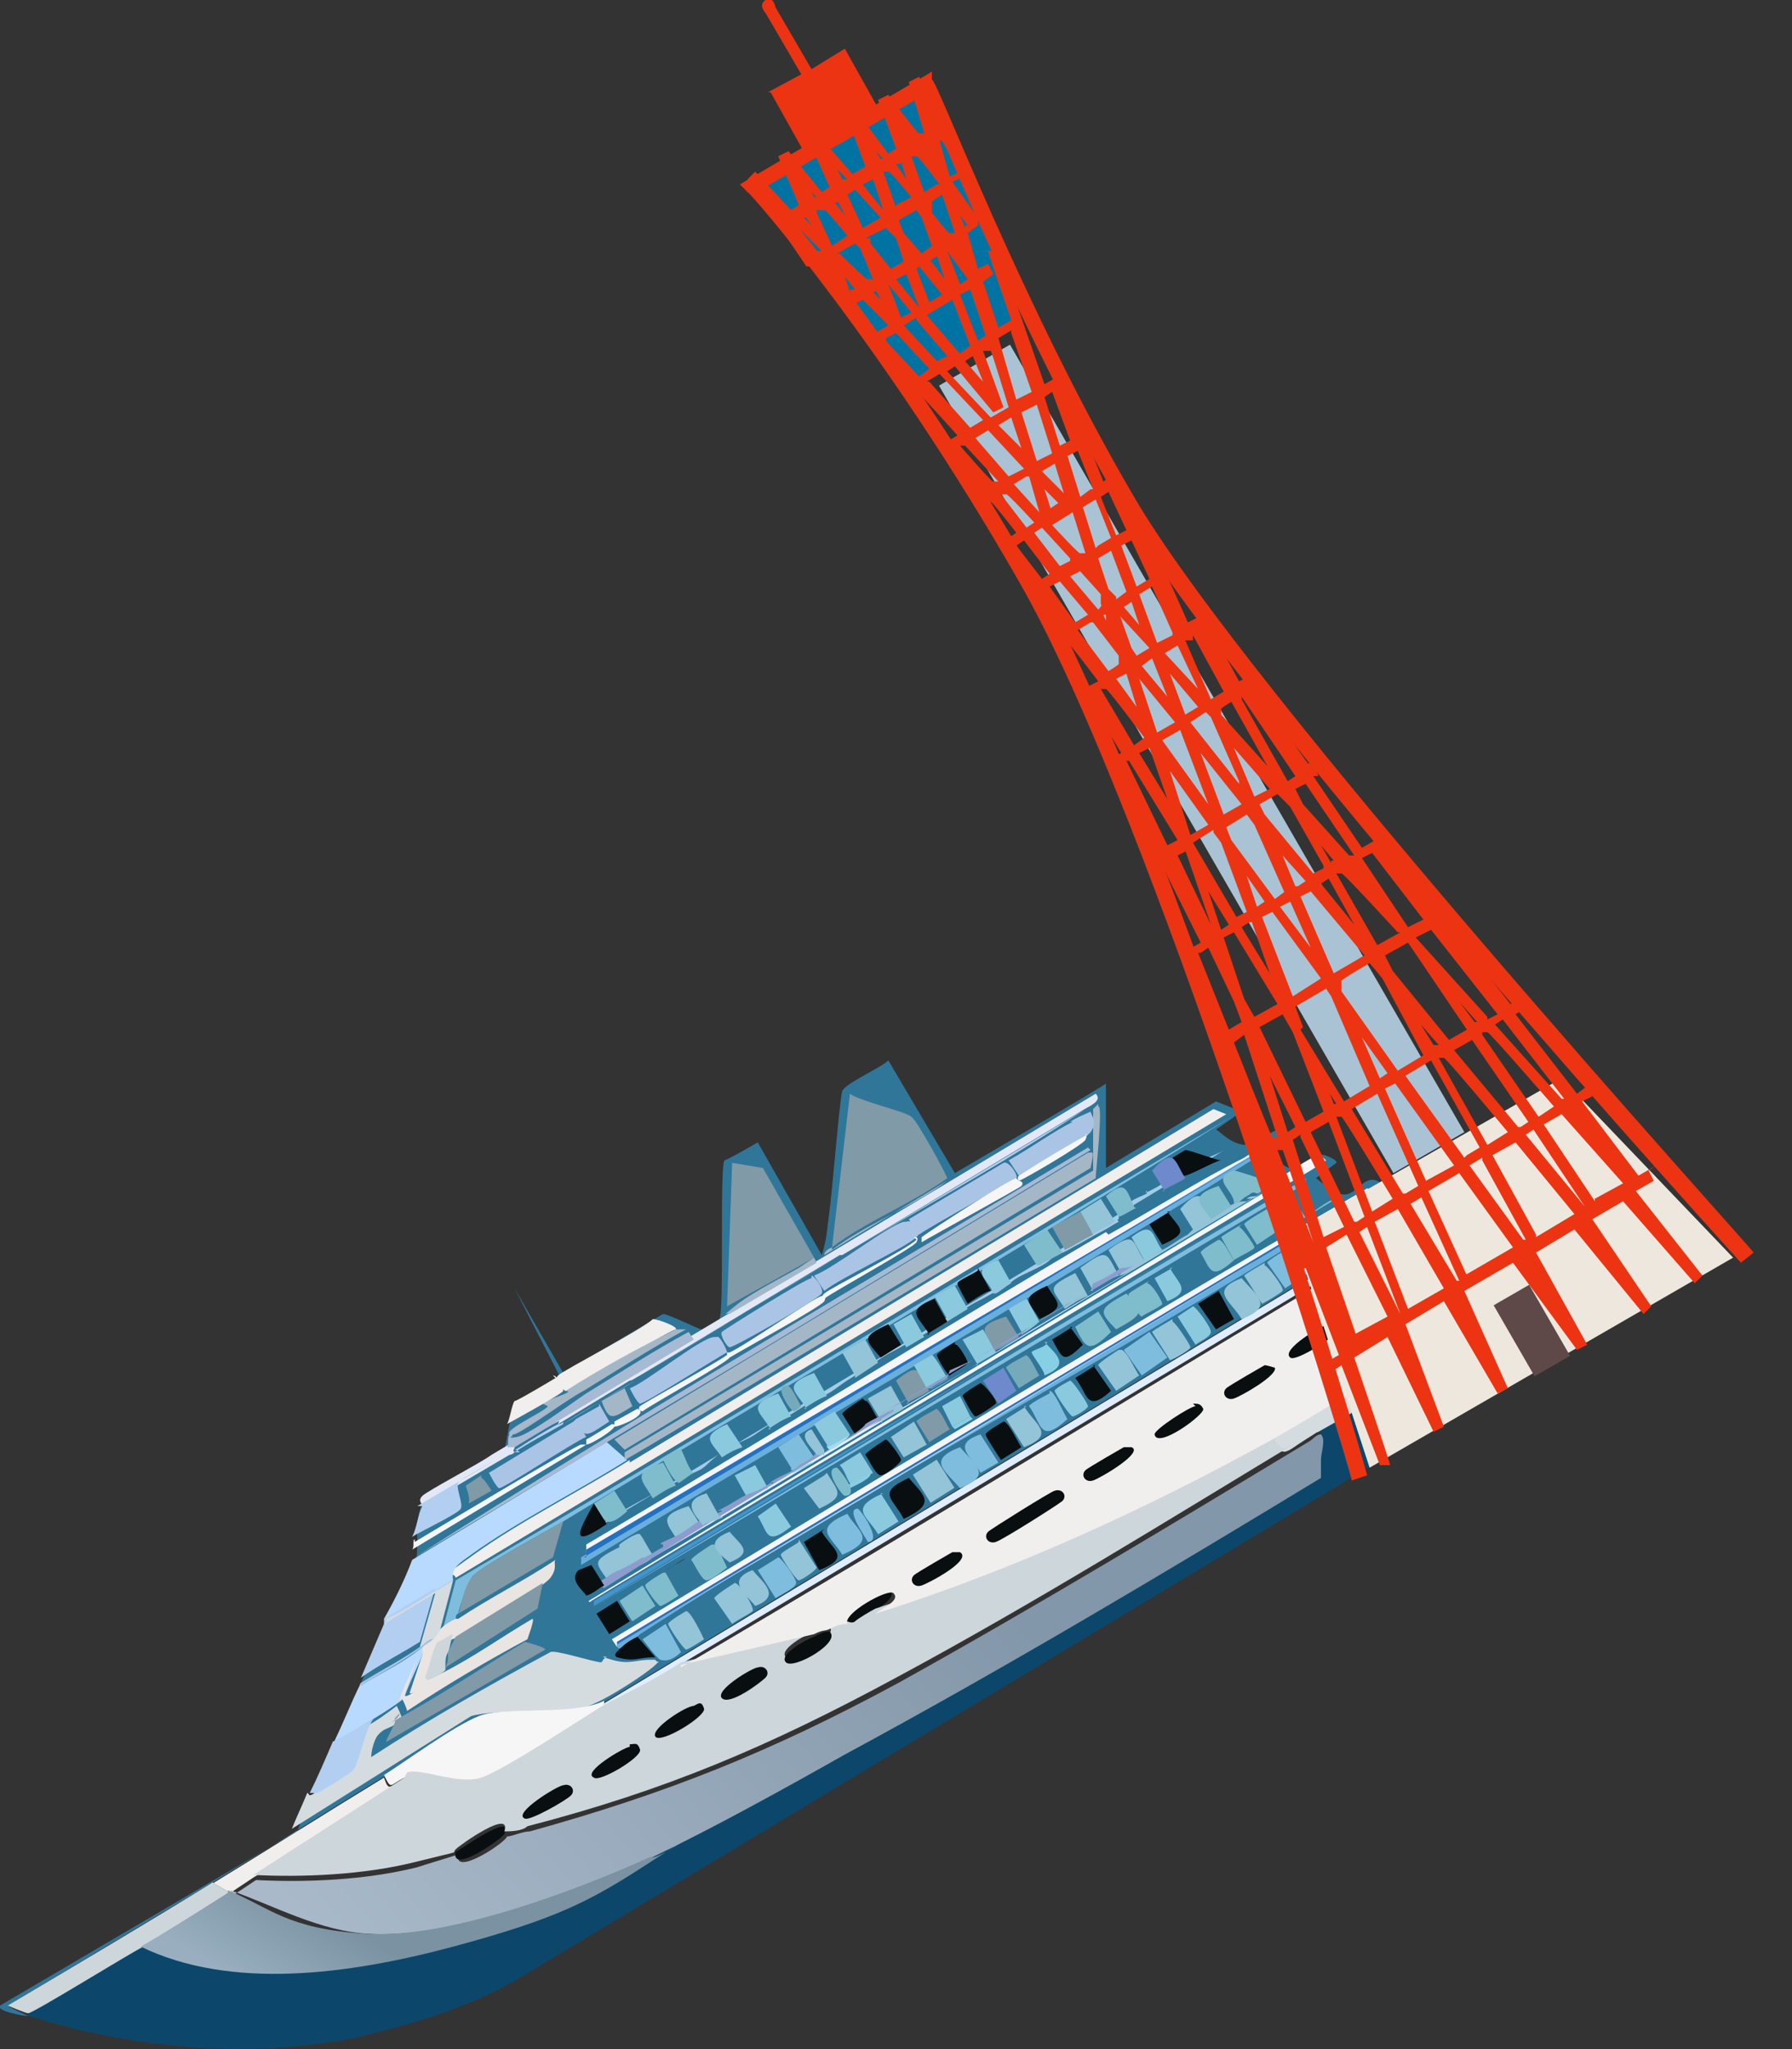 <?xml version="1.0" encoding="UTF-8"?>
<svg id="_レイヤー_1" data-name="レイヤー_1" xmlns="http://www.w3.org/2000/svg" xmlns:xlink="http://www.w3.org/1999/xlink" version="1.1" viewBox="0 0 70 80"><rect x="0" y="0" width="70" height="80" fill="#333333" stroke="none"/>
  <!-- Generator: Adobe Illustrator 29.4.0, SVG Export Plug-In . SVG Version: 2.1.0 Build 152)  -->
  <defs>
    <style>
      .st0 {
        fill: #307699;
      }

      .st1 {
        fill: #809aa8;
      }

      .st2 {
        fill: #7fbdde;
      }

      .st3 {
        fill: #f1eeee;
      }

      .st4 {
        fill: #8bcade;
      }

      .st5 {
        fill: #70b0e5;
      }

      .st6 {
        fill: #0073a3;
      }

      .st7 {
        fill: #f6f6f6;
      }

      .st8 {
        fill: #4294ce;
      }

      .st9 {
        fill: #a3cde6;
      }

      .st10 {
        fill: #0c476b;
      }

      .st11 {
        fill: #b2cff1;
      }

      .st12 {
        fill: #e9e5e2;
      }

      .st13 {
        fill: #e3e8f6;
      }

      .st14 {
        fill: #d4dce0;
      }

      .st15 {
        fill: #eee7dd;
      }

      .st16 {
        fill: #090e11;
      }

      .st17 {
        fill: #a9c3d4;
      }

      .st18 {
        fill: #93c4d7;
      }

      .st19 {
        fill: #aac4e5;
      }

      .st20 {
        fill: url(#_名称未設定グラデーション_151);
      }

      .st21 {
        fill: url(#_名称未設定グラデーション_150);
      }

      .st22 {
        fill: #7fbdcc;
      }

      .st23 {
        fill: #6e8acd;
      }

      .st24 {
        fill: #cdd6db;
      }

      .st25 {
        fill: #e0edff;
      }

      .st26 {
        fill: #a4b7c6;
      }

      .st27 {
        fill: #b8daff;
      }

      .st28 {
        fill: #a7bad3;
      }

      .st29 {
        fill: #2371c2;
      }

      .st30 {
        fill: #8c9dcd;
      }

      .st31 {
        fill: #a3dde8;
      }

      .st32 {
        fill: #5e4948;
      }

      .st33 {
        fill: #76aabb;
      }

      .st34 {
        fill: #6aafdc;
      }

      .st35 {
        fill: #87cfe4;
      }

      .st36 {
        fill: #ec3412;
      }
    </style>
    <linearGradient id="_名称未設定グラデーション_151" data-name="名称未設定グラデーション 151" x1="-442.6" y1="-12.8" x2="-401.6" y2="-5.5" gradientTransform="translate(-326.3 290.5) rotate(149) scale(1 -1)" gradientUnits="userSpaceOnUse">
      <stop offset=".3" stop-color="#8297a9"/>
      <stop offset="1" stop-color="#a9b9ca"/>
    </linearGradient>
    <linearGradient id="_名称未設定グラデーション_150" data-name="名称未設定グラデーション 150" x1="-402.8" y1="-8.5" x2="-399.2" y2="-6.6" gradientTransform="translate(-326.3 290.5) rotate(149) scale(1 -1)" gradientUnits="userSpaceOnUse">
      <stop offset="0" stop-color="#7a92a2"/>
      <stop offset="1" stop-color="#99afbf"/>
    </linearGradient>
  </defs>
  <g id="_生成オブジェクト" data-name="生成オブジェクト">
    <path class="st25" d="M23.6,66.4v.3c0,0,.1,0,.1,0,10.4-6.2,20.7-12.4,31-18.6,0,0-.2-.1-.2-.2l-30.9,18.6Z"/>
    <path class="st26" d="M56.8,46.8l-1.1.8c.3.5.4,3,.7,3.3s1.3,0,1.5,0l-1-4.1Z"/>
    <g>
      <path class="st0" d="M1.1,78.7h0c0,0-.7-.3-.8-.4,2.7-1.6,5.3-3.2,8-4.8,2.3-1.4,4.5-2.8,6.8-4.2.8-.5,3-2.1,3.7-2.3,1-.4,3.8,0,4.9-.6l30.9-18.6c-.4-.3-1-.5-1.5-.8l1-.7c-.7-.6-.9.1-1.4.3s-1.1-.5-1.3-.6l.8-.6c.1-.1-.6-.4-.6-.3-.2,0-.8.6-1,.6s-.9-.5-1.1-.6l1-.7c-.6-.8-1.2.3-1.8.3s-1-.5-1.2-.6l1-.7-1-.4-4.3,2.6v-3.3c.1,0-5.9,3.5-5.9,3.5l-2.6-4.4c-.3.3-1.7.9-1.8,1.2s-.4,4-.5,4.7-.1,1.1-.3,1.7l-2.5-4.4c0,0-1.2.7-1.3.7-.2.3,0,5.9-.2,6.2s-.7.4-.7.4c-.1,0-1.3-.6-1.5-.6l-3.9,2.3-1.9-3.3,1.8,3.5c-.2.2-1.4.7-1.7,1s-.4,1.6-.5,1.8c-.5.5-2.3,1.2-2.9,1.7s-.5,1.6-.5,1.8c0,.3,0,.8-.1,1.1-.2.6-.8,1.5-1.1,2.2l-3.5,8.1L0,78.3c-.2.2.9.4,1,.4Z"/>
      <g>
        <path class="st14" d="M14.5,67.1c-.3.3-.6,1.8-.8,2s-1.1.7-1.4.9-.2,0-.3,0c-.2.5-.4.9-.6,1.4l7-4.4c1-.3,3.8-.1,4.6-.4s2.3-1.3,2.6-1.6.1,0,0-.2c0,0,0,0,0,0,0,0-.2,0-.2,0-.6,0-.8.2-1.5,0s-.1-.1-.2-.1c-.1,0-.2.2-.2.2-.3,0-1.8-.5-2-.4-2.4,1.3-4.7,2.6-7,4.1,0-.2.1-.7.3-.9s.3-.2.5-.3.3-.2.3-.3,0,0,.1,0c0-.1-.2-.5-.2-.5-.4.3-.8.6-1.2.8Z"/>
        <path class="st3" d="M24.6,57c-1.9,1.2-4.3,2.4-6.1,3.7s-.8.5-.7.9c10-6,20.1-12.1,30.1-18.1l-.5-.2c-7.6,4.6-15.2,9.2-22.8,13.8Z"/>
        <path class="st26" d="M42.5,45l-18.5,11.2.4.4,18.2-11c0-.1.2-.7,0-.6Z"/>
        <path class="st27" d="M15.1,63.2c.9-.4,1.7-1,2.6-1.5s0,0,0,0h0c-.1-.5.3-.7.7-1,1.8-1.3,4.2-2.5,6.1-3.7l-.8-.7-7.6,4.6c-.3.8-.7,1.6-1.1,2.3Z"/>
        <path class="st7" d="M24.1,64.2l29.5-17.7s0,0,0,0c0,0-.1-.1-.2-.1-9.9,5.7-19.7,11.7-29.5,17.6l.2.3Z"/>
        <path class="st7" d="M43.2,48.1c-6.8,4-13.5,8.2-20.3,12.2,0,0,0,.2,0,.3l27.1-16s0,0,0,0c-.1-.3-1.1.4-1.4.6-1.8.9-3.5,2-5.3,3Z"/>
        <path class="st7" d="M49.8,46.3c-8.9,5.4-17.9,10.8-26.8,16.2,0,0,0,0,0,0,0,.1.1,0,.1,0,8.8-5.3,17.6-10.5,26.4-15.8.8-.5,1.6-.9,2.3-1.4,0,0-.2-.2-.3-.2-.2,0-1.5.9-1.7,1Z"/>
        <path class="st26" d="M42.9,43.1c0,0-.2.2-.2.2v2.4c0,0-18.3,11-18.3,11v.3c.1,0,18.4-11,18.4-11,0-.2.3-2.9.1-2.8Z"/>
        <path class="st34" d="M49.9,44.5l-27.2,16.3c0,.1,0,.2,0,.3,9.1-5.5,18.3-10.8,27.3-16.5v-.2c0,0,0,0,0,0Z"/>
        <path class="st13" d="M16.5,58.8l3.4-2c0,0,.1,0,.2-.1-.1-.1,0-.1,0-.2.4-.3,1.1-.7,1.5-.9s.2-.1.2,0c0,0,0,0,0,0l2.8-1.7c.1,0,.2-.1.4-.2l7.8-4.7s0,0,.1,0l9.3-5.6c.3-.2.9-.4.6-.7-7.8,4.7-15.7,9.4-23.6,14.1-.4.3-2.5,1.4-2.7,1.6s0,.3,0,.4Z"/>
        <path class="st2" d="M49.5,46.9c-8.8,5.2-17.6,10.6-26.4,15.9l27.9-16.6c0,0,0-.2,0-.2s-1.3.8-1.5.9Z"/>
        <path class="st2" d="M17.2,63.6c.2-.1.4-.2.6-.4,0,0,0-.2.1-.2,0-.2.5-1.5.6-1.5.4-.4,2.8-1.7,3.5-2.1,8.7-5.3,17.5-10.4,26.1-15.8h0c-10.1,6-20.1,12.1-30.3,18.1s0,0,0,0l-.5,1.9Z"/>
        <path class="st34" d="M48.9,49.3c-7.9,4.8-15.8,9.6-23.8,14.3l-1,.6c0,.2.1.2.3,0,.2-.1.4-.2.6-.4,9-5.8,18.7-10.9,27.7-16.6,0,0,.3,0,.2-.2,0,0-.4.1-.4.1-1.2.7-2.3,1.4-3.5,2.1Z"/>
        <path class="st1" d="M17.9,63l3.7-2.2.4-1.4c-.7.4-3.1,1.7-3.5,2.1s-.5,1.3-.6,1.5Z"/>
        <path class="st27" d="M13,68c.5-.2,1.1-.6,1.6-.9s.8-.5,1.2-.8c0-.2.6-1.4.7-1.7s0-.2,0-.3c-.7.6-1.6,1-2.4,1.5,0,0,0-.1,0-.1,0,0,0-.1,0,0-.4.8-.7,1.6-1.1,2.4Z"/>
        <path class="st12" d="M17.8,63.2c-.2.1-.4.2-.6.4s-.2.3-.3.4-.3.2-.4.3c0,0,0,.2,0,.3l-.5,1.5c.1.1.7-.4.8-.5,0-.2.4-1.3.5-1.4s.4-.2.6-.3c.7-.4,3.3-1.9,3.6-2.3s.1-.6.2-.7c-1.2.8-2.6,1.5-3.8,2.3Z"/>
        <path class="st1" d="M15.4,67.1c.2,0-.4.9-.3.9l6.2-3.6h0c0-.1-.8-.3-.8-.3-1.5.9-3,1.9-4.6,2.8s-.2.2-.3,0c0,0-.2.2-.3.3Z"/>
        <path class="st11" d="M15,63.4c-.3.7-.6,1.4-.9,2.1,0,0,0,0,0,0,.7-.5,1.5-.9,2.3-1.4l.6-2.1-2,1.2Z"/>
        <path class="st3" d="M25.5,51.5c-.4.4-3.5,2-3.7,2.2s.2.6.3.6c.2.1,3.7-2.2,4.3-2.4.1-.1-.7-.4-.9-.4Z"/>
        <path class="st19" d="M39.2,45.4l-3.7,2.2.4.6c.4-.3,3.7-2.1,3.8-2.2s-.3-.7-.5-.6Z"/>
        <path class="st19" d="M31.7,49.9c-.2,0-3.4,2-3.5,2.1s.2.6.3.6c.2,0,3.5-1.9,3.6-2.1s-.3-.7-.4-.7Z"/>
        <path class="st19" d="M35.3,47.7c-.7.2-2.7,1.8-3.5,2.1l.4.6c.6-.5,3.2-1.7,3.6-2.1s-.2-.7-.4-.6Z"/>
        <path class="st1" d="M17.5,64.6c0,.2,0,.3-.1.5l3.6-2.3.2-1-3.4,2.1-.3.6Z"/>
        <path class="st12" d="M15.7,66.3s.2.4.2.5c1.5-1,3.2-2,4.7-2.8,0,0,.3-.8.2-.8-1.2.7-2.3,1.5-3.5,2.1s-.5.2-.7.4-.7.6-.8.5l.5-1.5c-.1.3-.7,1.5-.7,1.7Z"/>
        <path class="st19" d="M22.4,55.5l-3.3,2c0,0,.3.6.4.6.2,0,2.9-1.8,3.4-2l-.4-.7Z"/>
        <path class="st19" d="M27.9,52.2c-.5,0-2.7,1.8-3.3,2,0,0,.3.6.4.6.2,0,3-1.8,3.4-2,0-.1-.3-.7-.4-.6Z"/>
        <path class="st28" d="M42.5,44.8c-8.8,5.3-17.7,10.5-26.3,16l13.2-7.9,13.2-8Z"/>
        <path class="st8" d="M23.2,62.6s0,0,0,.1c8.8-5.3,17.5-10.7,26.4-15.9h0c-8.8,5.2-17.6,10.5-26.4,15.7Z"/>
        <path class="st25" d="M44.2,49.6c-2,1.2-4.1,2.4-6.1,3.7s0,0,0,0c-1.2.7-2.4,1.4-3.6,2.1s0,0-.1,0c-3.8,2.3-7.5,4.5-11.3,6.8h0c9-5.2,17.9-10.7,26.8-16-1.9,1.1-3.7,2.2-5.6,3.3Z"/>
        <path class="st19" d="M41.9,43.8c-.8.4-1.6,1-2.5,1.5l.4.6c.5-.4,2.5-1.3,2.8-1.7s0-.7,0-.8c-.2.1-.5.2-.8.4Z"/>
        <path class="st29" d="M22.8,60.8l27.2-16.3-27.1,16c0,.1,0,.2,0,.3Z"/>
        <path class="st9" d="M43.7,47.5s0,0,0,.1,0,0,0,0c-.1,0,0,.1,0,.1-.2.1-.5.3-.7.4s0,0,0,0c-.4.2-.7.4-1.1.6s0,0,0,0c-.3.2-.7.3-.9.5s-.7.4-1.1.6-.4.3-.6.4c-.4.2-.7.4-1.1.6s-.5.3-.8.5,0,0,0,0c-.3.2-.5.3-.8.5s0,0,0,0c-.2.1-.5.3-.7.4-.4.2-.7.4-1.1.6s-.6.4-.9.6-.7.4-1.1.7-.6.4-.9.5-.3.2-.5.3c-.3.2-.6.4-.9.5s-.7.4-1,.6-.6.3-.8.4-.7.4-1,.7-.4.3-.6.4,0,0-.1,0c-.3.2-.6.4-.9.5-.7.4-2.1,1.1-2.7,1.6s0,.1,0,0c6.8-4.1,13.5-8.1,20.3-12.2s2.8-1.7,4.1-2.5c-.3.2-.7.3-1,.5s-.6.3-.9.5-.6.4-1,.6,0,0-.1,0,0,0,0,.1c-.2.1-.5.2-.6.3Z"/>
        <path class="st11" d="M13,68c-.3.7-.6,1.4-.9,2,0,0,.2,0,.3,0,.2-.1,1.2-.7,1.4-.9.2-.2.5-1.7.8-2-.5.3-1,.6-1.6.9Z"/>
        <path class="st26" d="M21.4,54.9c-.1.2-1.7.9-1.5,1.1.1,0,.2,0,.2,0,.5-.2,2.1-1.4,2.7-1.7s0,0,0,0c1.3-.8,2.7-1.7,4-2.4h-.4c-1.4.7-2.9,1.5-4.3,2.4,0,0,.2,0,0,.1s-.6.2-.9.4Z"/>
        <path class="st11" d="M16.5,58.8c-.2.4-.2.8-.4,1.2h0c.3-.2,1.8-.9,1.9-1.1s-.2-.8-.1-1,1.5-.9,1.8-1.1l-3.4,2Z"/>
        <path class="st7" d="M16.2,60.1c-.1,0,0,.3-.1.4h0s6.8-4.1,6.8-4.1h-.2c0-.1-6.5,3.8-6.5,3.8Z"/>
        <path class="st29" d="M24.1,64.2c0,0,0,0,0,0l1-.6,23.8-14.3c1.2-.7,2.3-1.4,3.5-2.1.3-.2,1-.5,1.2-.8l-29.5,17.7Z"/>
        <path class="st3" d="M21.7,53.8c0,0-1.5.9-1.6.9-.1.1-.2.8-.3.9,0,0,2.2-1.2,2.2-1.3s-.2-.6-.4-.6Z"/>
        <polygon class="st2" points="44.9 52 43.9 52.7 44.6 53.7 45.6 53 44.9 52"/>
        <path class="st1" d="M52,47.7c-.9.3,0,.9.2,1.3l2-1.2c-.2-.1-.5.2-.6.3s-1.4-.4-1.5-.4Z"/>
        <path class="st2" d="M50.4,48.7c0,0-.9.5-.9.6l.7,1,.9-.6c-.1-.1-.5-1-.7-1Z"/>
        <path class="st11" d="M33.1,48.9c3-1.8,6.3-3.6,9.3-5.6l-9.3,5.6Z"/>
        <rect class="st18" x="35.9" y="57.2" width="1.1" height="1.3" transform="translate(-25.2 28.3) rotate(-32.2)"/>
        <path class="st18" d="M43.7,52.7c0,0-.8.5-.8.6l.7,1,.9-.6c-.1-.1-.5-1-.7-1Z"/>
        <path class="st18" d="M28.7,61.8c0,0-.8.5-.8.6l.7,1c.1-.1.7-.4.8-.5s-.5-1.1-.7-1.1Z"/>
        <path class="st18" d="M42.6,50.4c.3-.2.8-.5,1.1-.6-.5-.9-.4-1.1-1.5-.3l.5.9Z"/>
        <path class="st28" d="M26.9,52c-1.3.7-2.7,1.6-4,2.4s0,0,0,0c-.6.4-2.2,1.6-2.7,1.7s-.1-.1-.2,0c-.1-.2,1.4-.9,1.5-1.1-.3.2-1.5.8-1.6,1s0,.4-.1.5h.3s7-4.2,7-4.2h0Z"/>
        <path class="st16" d="M35.5,57.7c-1.3.6-.6.8-.2,1.6,1.3-.6.8-.9.2-1.6Z"/>
        <path class="st14" d="M15,63.4l2-1.2-.6,2.1c.1,0,.3-.3.5-.3.1,0,.3-.4.3-.4l.5-1.9c-.9.5-1.7,1.1-2.6,1.5,0,0,0,.2,0,.2Z"/>
        <path class="st4" d="M34.5,58.3c-1.4.6-.6.9-.2,1.6l.8-.5-.7-1.1Z"/>
        <path class="st2" d="M33.1,59.1c-1.4.6-.6.9-.2,1.6,1.4-.6.6-.9.2-1.6Z"/>
        <path class="st2" d="M30.4,60.8s-.8.5-.8.5l.7,1.1c.1-.1.8-.4.8-.6s-.6-1-.7-1Z"/>
        <path class="st2" d="M41,54.4c0,0-.8.4-.8.5.5.7.4,1.5,1.5.5-.1-.1-.5-1.1-.7-1.1Z"/>
        <path class="st2" d="M37.5,56.5c-1.3.5-.6.9,0,1.6,1.3-.5.6-.9,0-1.6Z"/>
        <path class="st18" d="M51.4,48.1c0,0-.7.4-.8.5,0,0,.5,1.1.7,1.1.1-.1.8-.4.8-.5s-.6-1-.7-1Z"/>
        <path class="st1" d="M41.6,48.8c.4-.2.7-.4,1.1-.6l-.5-.9-1.1.6.5.9Z"/>
        <path class="st22" d="M44,50.5c-1.1.6-1.1.7-.4,1.4,1.1-.6,1.1-.7.4-1.4Z"/>
        <path class="st18" d="M43.7,49.8s.2,0,.5-.2c.9-.5,1.8-1.1,2.7-1.6,0-.1-.3,0-.5.2-.4.2-.6.4-1,.6s-.5.3-.7.4,0,.1,0,0c-.5-.7-.3-1.2-1.4-.4l.5.9Z"/>
        <path class="st18" d="M45.8,51.5c0,0-.7.4-.8.5l.7,1.1c.1,0,.8-.4.8-.5s-.6-1-.7-1Z"/>
        <path class="st18" d="M49.4,49.3c0,0-.7.4-.8.5l.7,1.1c.2-.1.7-.4.8-.5s-.6-1-.7-1Z"/>
        <path class="st18" d="M48.5,49.9c-1.3.5-.4.9,0,1.6,1.3-.5.6-.9,0-1.6Z"/>
        <path class="st11" d="M25.2,53.6c2.6-1.6,5.2-3.1,7.8-4.7l-7.8,4.7Z"/>
        <path class="st18" d="M34.4,55.5c.3-.2.6-.3.9-.5s0,0,0,0l-.5-.9-.9.5.6,1Z"/>
        <path class="st16" d="M42.8,53.3l-.8.5c.5.6.4,1.4,1.4.5l-.7-1Z"/>
        <path class="st18" d="M41.6,51.1s0,0,0,0c.3-.2.6-.4.9-.5s0,0,0,0l-.5-.9c-1.2.6-.9.6-.4,1.4Z"/>
        <path class="st18" d="M23.8,61.8c.2-.1.6-.3.9-.5s0,0,0,0l-.5-.9c-1.2.6-.9.6-.4,1.4Z"/>
        <path class="st18" d="M26.5,60.2c.3-.2.7-.5.9-.6l-.5-.8c-1.3.4-.8.7-.4,1.4Z"/>
        <path class="st18" d="M40.1,54.9l-.8.5.7,1.1c1.3-.5.4-.9,0-1.6Z"/>
        <path class="st18" d="M31.2,60.2c-.1.1-.7.4-.7.5s.6,1,.7,1,.7-.4.7-.5l-.7-1.1Z"/>
        <path class="st18" d="M46.4,48.2c.1,0,.4-.3.5-.2.6-.4,1.2-.7,1.8-1.1h0c-.2,0-.3,0-.5.1s0,0,0,0c-.3.1-.6.4-.8.5s0,.1,0,0c-.4-.6-.4-1.3-1.3-.3l.5.8Z"/>
        <path class="st22" d="M48.2,47c.2,0,.3-.2.5-.3s.2-.2.4-.1c.1,0,.3-.2.4-.3v-.2s-1.2-.4-1.3-.4c-.9.3-.1.7,0,1.2Z"/>
        <path class="st16" d="M32.2,59.7l-.8.5.6,1.1c1.3-.5.5-.8.1-1.5Z"/>
        <path class="st18" d="M26.8,62.9c0,0-.7.4-.7.5s.6,1,.7,1,.7-.4.7-.4c0,0-.5-1.1-.7-1.1Z"/>
        <path class="st22" d="M49.5,47.2c0,0-.9.5-.9.6l.5.8.9-.6c-.1-.1-.4-.8-.6-.8Z"/>
        <path class="st18" d="M33.4,53.8c.3-.2.6-.4.9-.6l-.5-.9-.9.5.5.9Z"/>
        <path class="st2" d="M25.8,64.8s0,0,0,0c.3.1.6-.1.8-.3l-.6-1.1-.9.6c0,0,.6.8.7.8Z"/>
        <polygon class="st16" points="47.6 50.4 46.8 50.9 47.5 51.9 48.2 51.5 47.6 50.4"/>
        <path class="st22" d="M25.5,58.5c.3-.2.6-.4.9-.5l-.5-.9c-1.3.4-.8.7-.4,1.4Z"/>
        <path class="st16" d="M39.2,55.5c0,0-.7.4-.7.5s.6,1,.6,1l.8-.5c-.1-.1-.5-1-.7-1Z"/>
        <path class="st22" d="M40.6,49.4c.3-.2.6-.3.9-.5l-.6-.9-.9.6.5.8Z"/>
        <polygon class="st18" points="35.7 55.5 34.8 56.1 35.3 56.9 36.2 56.4 35.7 55.5"/>
        <polygon class="st22" points="25.1 61.9 24.2 62.5 24.7 63.3 25.6 62.7 25.1 61.9"/>
        <path class="st22" d="M42.9,51.2l-.9.6c.4.8.5,1.1,1.4.2l-.5-.8Z"/>
        <path class="st22" d="M50.2,46.8c0,0-.5.3-.5.3,0,0,.4.8.5.9l2-1.2c-.3,0-1.1.7-1.2.7s-.4-.8-.8-.7Z"/>
        <path class="st4" d="M30,55.8c.3-.2.6-.4.9-.5l-.5-.9c-1.3.5-.7.7-.3,1.4Z"/>
        <path class="st4" d="M31.4,55c.3-.2.6-.4.9-.5l-.5-.9c-1.3.5-.7.7-.3,1.4Z"/>
        <path class="st22" d="M27.8,60.3c0,0-.8.5-.8.6.1.1.4.8.6.8s.8-.5.8-.5c0,0-.4-.9-.5-.9Z"/>
        <path class="st16" d="M34.6,56.2c0,0-.8.5-.8.6.1.1.4.8.6.8s.8-.5.8-.6-.5-.8-.6-.8Z"/>
        <path class="st1" d="M38.9,52.7l.9-.5-.5-.8c-1.3.4-.8.6-.4,1.4Z"/>
        <path class="st30" d="M22.9,60.2h0c6.8-4,13.5-8.1,20.3-12.1h0c-6.8,4-13.5,8.1-20.3,12.1Z"/>
        <path class="st4" d="M29.2,58.5c.3-.1.5-.3.8-.4s0,0,0,0l-.5-.9-.8.4.5.9Z"/>
        <path class="st16" d="M33.7,54.6c0,0-.8.5-.8.6l.5.8.9-.6c-.1-.1-.4-.8-.5-.7Z"/>
        <path class="st2" d="M30.9,57.4c.3,0,.6-.3.9-.5l-.6-.9-.8.5.5.8Z"/>
        <path class="st4" d="M32.3,56.5c.3,0,.6-.3.9-.5l-.6-.9-.8.5.5.8Z"/>
        <path class="st1" d="M36.6,55c0,0-.8.4-.8.5l.5.8.8-.5c-.1-.1-.4-.9-.6-.8Z"/>
        <path class="st1" d="M35.4,54.8c.3-.2.6-.3.9-.5-.5-.7-.3-1.2-1.3-.4l.5.9Z"/>
        <path class="st33" d="M40.1,52.9c0,0-.8.4-.8.5l.5.8.8-.5c-.1-.1-.4-.9-.6-.8Z"/>
        <path class="st2" d="M38.3,56c-1.2.4-.3.9,0,1.5l.7-.4-.7-1.1Z"/>
        <path class="st18" d="M32.2,57.6l-.8.5.6.8c1.1-.5.7-.7.3-1.4Z"/>
        <path class="st4" d="M46.6,51c0,0-.6.4-.6.4l.7,1.1c.1-.1.6-.3.6-.5s-.6-1-.7-1Z"/>
        <path class="st4" d="M41.8,53.9c0,0-.6.3-.6.4s.6,1,.7,1,.6-.3.6-.4-.6-1-.7-1Z"/>
        <path class="st18" d="M29.4,61.3c-1.1.4-.2,1,.1,1.4,1.1-.4.2-1-.1-1.4Z"/>
        <path class="st4" d="M38.1,53.3c.3-.2.5-.3.8-.5s0,0,0,0l-.5-.9-.8.4.6,1Z"/>
        <path class="st22" d="M44.9,50s-.7.4-.8.5.4.9.5.9c.1-.1.8-.4.8-.5s-.4-.8-.6-.8Z"/>
        <path class="st18" d="M24.8,61.2c.2-.1.5-.2.7-.4s0,0,0-.1c-.1-.1-.4-.7-.5-.8s-.7.3-.8.4c-.1.1.4.8.5,1Z"/>
        <path class="st30" d="M32.2,56.7s0,0,0,0c-.2.2-.3,0-.3,0,0,0,0,0,0,0h0c-.2.3-.6.4-.8.6s-.6.3-.9.5,0,0,0,.1,0,0-.1,0,0,0,0,0c-.3.2-.5.3-.8.4s-.7.4-1.1.6,0,0,0,.1c-.2.1-.5.2-.6.2s0,0,0,0c-.2.1-.6.4-.9.6s-.6.3-.8.4,0,.1,0,.1,0,0,0,0c0,0,0,0,0,.1-.2.1-.5.3-.7.4s0,0-.1,0,0,0,0,0c-.3.2-.7.4-.9.5s0,0,0,0c-.3.1-.5.3-.7.4,0,0,0,.3.1.3,0,0,0,0,0,0h0c3.8-2.4,7.5-4.6,11.3-6.9,0-.2,0,0-.2,0-.3.2-.6.3-.9.5,0,.1-.6.5-.8.6s0,0,0,0c-.1,0-.1,0-.1,0,0,0,0,0,0,0Z"/>
        <path class="st16" d="M46.3,44.9c0,0-.5.3-.5.3.1.1.3.6.4.7s1.3-.6,1.5-.6c-.2,0-1.2-.4-1.4-.4Z"/>
        <path class="st22" d="M48.5,47.8c0,0-.7.4-.8.5l.5.9c.1-.1.8-.4.8-.5s-.5-.8-.6-.8Z"/>
        <path class="st22" d="M47.3,47.6c.2-.1.6-.4.8-.5l-.5-.8c-1.2.4-.7.7-.3,1.3Z"/>
        <path class="st7" d="M39.7,46c-.2,0-3.3,2-3.7,2.3v.2c.5-.3,3.8-2.1,3.9-2.2s0-.2-.1-.2Z"/>
        <path class="st22" d="M47.6,48.4c0,0-.7.4-.7.5.4.7.4,1.1,1.3.3-.1-.1-.4-.8-.6-.8Z"/>
        <path class="st18" d="M42.8,48.1c.2-.1.5-.2.7-.4s0,0,0-.1l-.5-.8-.8.5.5.9Z"/>
        <path class="st4" d="M37,51.6c.3-.2.5-.3.8-.5l-.5-.9-.8.4.5.9Z"/>
        <path class="st23" d="M45.4,46.5c.3-.2.6-.3.9-.5-.4-.6-.4-1.3-1.3-.3l.5.8Z"/>
        <path class="st16" d="M36.2,52.1c.3-.2.5-.3.8-.5l-.5-.9c-1.2.5-.6.7-.2,1.4Z"/>
        <path class="st4" d="M28.2,56.9c.3-.2.5-.3.8-.4l-.6-.9c-1.1.5-.6.7-.2,1.3Z"/>
        <path class="st16" d="M34.7,51.7c-1.1.5-.9.6-.3,1.3l.8-.5-.5-.8Z"/>
        <path class="st4" d="M33.2,58l.9-.5-.5-.8-.8.5c.2.2.3.6.4.7Z"/>
        <path class="st16" d="M38.2,49.6c-.1.1-.8.4-.8.5s.4.8.4.8c0,0,.7-.5.9-.5l-.5-.9Z"/>
        <path class="st7" d="M32.1,50.6c-.2,0-3.1,2-3.6,2.2v.2c.5-.3,3.6-2,3.7-2.2s0-.2-.1-.2Z"/>
        <path class="st16" d="M40.9,50.2c-1.1.5-.7.6-.3,1.3,1.1-.5.7-.6.3-1.3Z"/>
        <path class="st4" d="M30.3,58.7l-.7.5c.4.6.3,1.2,1.3.4l-.6-.9Z"/>
        <path class="st7" d="M35.8,48.4c-.4.4-3.4,1.9-3.6,2.1s0,.1,0,.2c.4-.3,3.5-2,3.6-2.2s0-.2-.1-.2Z"/>
        <polygon class="st23" points="39.2 53.4 38.4 53.9 39 54.8 39.7 54.3 39.2 53.4"/>
        <path class="st7" d="M28.4,52.9c-.4.3-3.3,1.9-3.4,2s0,.2.1.2c.4-.3,3.3-1.9,3.4-2.1s0-.2-.1-.2Z"/>
        <path class="st4" d="M39.9,52.1c.2-.1.6-.4.7-.5l-.5-.9-.7.4.5.9Z"/>
        <path class="st16" d="M41.9,51.8l-.8.5c.4.7.4,1,1.2.2l-.5-.7Z"/>
        <path class="st22" d="M25.9,61.4c0,0-.7.4-.7.5s.5.8.6.8.7-.4.7-.4c0,0-.5-.9-.5-.9Z"/>
        <path class="st16" d="M45.7,47.3l-.8.5.5.8c1.1-.5.7-.6.2-1.3Z"/>
        <polygon class="st16" points="24.1 62.5 23.3 63 23.8 63.8 24.6 63.3 24.1 62.5"/>
        <path class="st16" d="M37.3,52.4c0,0-.7.4-.7.5s.4.8.5.8c.1-.1.7-.4.7-.5s-.4-.8-.5-.7Z"/>
        <path class="st16" d="M38.3,54c0,0-.7.4-.7.5,0,0,.4.8.5.8s.7-.4.8-.5-.5-.8-.6-.8Z"/>
        <path class="st16" d="M22.9,62.3c.3-.1.5-.3.7-.4l-.5-.8c0,0-.5.2-.5.2-.4.4.2.8.3,1Z"/>
        <path class="st22" d="M24,58.2l-.8.5c.4.6.4,1.1,1.3.3l-.5-.8Z"/>
        <path class="st18" d="M27.5,59.5s.3-.1.6-.2,0-.1,0-.1l-.5-.9c-1,.3-.5.8-.1,1.3Z"/>
        <path class="st4" d="M35.4,52.6c.2-.1.5-.3.7-.4l-.5-.9-.7.4.5.9Z"/>
        <path class="st4" d="M38.9,50.5c.2-.1.4-.3.6-.4l-.5-.9c-1.2.4-.4.7-.2,1.3Z"/>
        <path class="st22" d="M26.5,57.9c.2-.1.4-.3.6-.4-.2-.1-.4-.8-.5-.9s-.6.3-.7.3.4.9.5.9Z"/>
        <path class="st4" d="M36.3,54.2c.2-.1.5-.3.7-.4,0,0-.5-.9-.6-.9l-.7.4.5.9Z"/>
        <path class="st35" d="M40.9,52.4c0,.2-.6.3-.6.4s.5.7.5.9c1-.4.5-.8,0-1.3Z"/>
        <path class="st4" d="M45.8,49.5l-.7.4.5.9c1-.4.4-.7.1-1.3Z"/>
        <path class="st4" d="M44.7,49.2c.2,0,.5-.3.7-.4-.4-.5-.3-1.2-1.2-.5l.5.9Z"/>
        <path class="st19" d="M23.4,54.9l-.9.5c.3.9.5.6,1.3.1l-.4-.7Z"/>
        <path class="st16" d="M24.3,64.3c-.1.1-.4.3-.2.4.7.2.8,0,1.5,0l-.7-.8c-.2.1-.4.2-.6.4Z"/>
        <path class="st18" d="M28.5,59.8c-1,.4-.5.8,0,1.2,1-.4.4-.7,0-1.2Z"/>
        <path class="st26" d="M24.4,54.2l-.9.5c.3.8.4.7,1.2.2l-.3-.7Z"/>
        <path class="st22" d="M43.7,47.5c.1,0,.4-.2.6-.3s0,0,0-.1c-.3-.6-.3-1.1-1.1-.4l.5.8Z"/>
        <polygon class="st4" points="37.2 55.7 37.9 55.3 37.5 54.5 36.8 54.9 37.2 55.7"/>
        <path class="st16" d="M23.2,58.7c-.5.9-1.1,1.9.5.8l-.5-.8Z"/>
        <path class="st24" d="M16.7,65.6c.2-.1.5-.2.7-.4,0,0,0-.1,0-.2,0-.2,0-.3.1-.5s.1-.5.2-.7c-.1,0-.5.3-.6.3s-.4,1.2-.5,1.4Z"/>
        <path class="st7" d="M42.5,44.3c-.1,0-2.6,1.5-2.7,1.6s0,.2,0,.2c.1,0,2.5-1.4,2.6-1.6s0-.3,0-.2Z"/>
        <path class="st1" d="M18.8,57.6s-.6.4-.6.4c0,.1.2.5.1.7l.9-.5c0,0-.3-.5-.4-.5Z"/>
        <g>
          <path class="st1" d="M32.5,48.7c1.3-1,3.1-1.7,4.5-2.7,0-.1-1.2-2.3-1.4-2.4-.2-.2-2-.6-2.4-.9l-.7,6Z"/>
          <path class="st26" d="M32.5,48.7c0,0-.3.1-.3.3l4.8-2.9s0,0,0,0c-1.3,1-3.2,1.7-4.5,2.7Z"/>
        </g>
        <path class="st2" d="M33.5,58.9c-.5,0,.3,1.1.4,1.3.6,0-.3-1.3-.4-1.3Z"/>
        <path class="st11" d="M22,55.6c.9-.6,1.9-1.1,2.8-1.7l-2.8,1.7Z"/>
        <g>
          <polygon class="st1" points="31.1 49.5 31.8 49.1 29.8 45.6 28.6 45.4 28.4 51 31.1 49.5"/>
          <path class="st26" d="M31.8,49.1l-.6.4c-.7.4-1.9,1-2.5,1.5s-.3.2-.2.3l3.4-2h0Z"/>
        </g>
        <path class="st30" d="M42.6,50.4s0,0,0,0,0,0,0,0c-.3.2-.6.4-.9.5s0,0,0,0c-.3.2-.7.4-1,.6s-.5.3-.7.5,0,0,0,0c-.3.2-.6.4-.9.5s0,0-.1,0,0,0,0,0c-.3.2-.5.3-.8.5h0c2-1.2,4.1-2.4,6.1-3.6h0c-.2.1-.4.1-.5.1s0,0,0,0c-.3.2-.8.5-1.1.6Z"/>
        <path class="st22" d="M32.7,57.3c-.6,0,.2,1.1.3,1.1.6,0-.1-.9-.3-1.1Z"/>
        <path class="st33" d="M30.7,54.1c-.5,0,.2,1,.3,1s.3-.2.3-.2c-.1-.1-.4-.9-.6-.8Z"/>
        <path class="st18" d="M31.9,56.8h.3c0-.1,0-.1,0-.2l-.5-.8c-.6.2,0,.7.2,1Z"/>
        <path class="st30" d="M37,53.8s0,0,0,0c-.2,0-.5.4-.8.4,0,0,0,0,0,0-.3.2-.6.3-.9.5s0,0,0,0,0,0,0,0c-.3.2-.6.3-.9.5h0c1.2-.7,2.4-1.4,3.6-2.1l-.9.4Z"/>
        <path class="st7" d="M23.9,55.6c0,0-.8.5-1,.6v.2c.2,0,1.5-.8,1-.8Z"/>
        <path class="st11" d="M20.1,56.7c.6-.4,1.2-.7,1.9-1.1,0-.2,0,0-.2,0-.4.2-1.2.7-1.5.9s-.2,0,0,.2Z"/>
        <path class="st7" d="M24.9,55l-.9.5v.2c.2,0,1.4-.5.9-.7Z"/>
        <path class="st5" d="M53.6,46.4c-.2.3-.9.5-1.2.8,0,0,.4-.1.4-.1.2,0,1-.6,1-.7s-.1,0-.2,0c0,0,0,0,0,0Z"/>
        <path class="st35" d="M33.2,58s0,.1,0,.1c.2-.1.9-.4.8-.6l-.9.5Z"/>
        <path class="st31" d="M32.4,56.6s0,0,0,0c.2,0,.8-.5.8-.6-.3.2-.6.4-.9.5h0Z"/>
        <path class="st35" d="M31,57.5c.2-.1.6-.3.8-.4h0c-.3,0-.6.3-.9.4h0Z"/>
        <path class="st34" d="M38.9,52.7h0c.3-.1.6-.3.9-.5h0s-.9.5-.9.5Z"/>
        <path class="st31" d="M36.3,54.2s0,0,0,0c.2,0,.5-.3.8-.4,0,0,0,0,0,0-.2.1-.5.3-.7.4Z"/>
        <polygon class="st35" points="37.2 55.7 37.3 55.8 38 55.4 37.9 55.3 37.2 55.7"/>
        <path class="st16" d="M26.8,60.8c-.2.2-.5.3-.8.5,0,0,.7-.4.8-.5Z"/>
        <path class="st9" d="M48.7,46.8h0c.1,0,.3,0,.4-.1-.1,0-.3,0-.4.1Z"/>
        <path class="st4" d="M31.9,56.8s0,0,.3,0,0,0,0,0h-.3c0,.1,0,.2,0,.2Z"/>
        <path class="st9" d="M49.5,46.4c0,0,.1,0,.2,0h0c0,0,0,0,0,0Z"/>
        <path class="st9" d="M25.1,63.6c8-4.7,15.9-9.5,23.8-14.3l-23.8,14.3Z"/>
        <path class="st19" d="M16.4,64.3c-.7.5-1.5.9-2.3,1.4,0,0-.1.1,0,.1.8-.5,1.6-.9,2.4-1.5s.3-.2.4-.3c-.2,0-.3.2-.5.3Z"/>
      </g>
    </g>
    <path class="st16" d="M33,63.4s.3,0,.3,0c.1,0,.6-.4.8-.5s.9-.5.7-.8-2,.8-1.8,1.2Z"/>
    <g>
      <path class="st10" d="M1.1,78.7c3.8,1.2,8.3,1.7,12.6.9,2.1-.5,4.3-1.1,6.3-2.2l37.6-22.6s0-.1,0-.2c1.4-1.3,2.6-2.9,4-4.2l-.2-.3-8.6,5.1,6.8-4.2c-2.7,1.6-5.4,3.3-8.1,4.8.2.2,0,.7,0,1s0,.5,0,.7c-6.2,3.7-12.3,7.4-18.6,10.8-2.3,1.3-5.2,2.9-7.5,4,0,.1,0,.1,0,.2-2.3,1.4-5.1,2.5-7.7,3.3-4.1,1.2-8.7,1.8-12.2,0-.6.3-4.2,2.6-4.5,2.6h0Z"/>
      <path class="st7" d="M15,69.3c.3.6.2.4.8.1.5-.2,2.5.3,2.9.2.9-.3,3.8-2.3,4.9-2.9v-.3c-1.2.6-3.9.2-4.9.6s-2.9,1.8-3.7,2.3Z"/>
      <path class="st24" d="M1.1,78.6c.2,0,3.9-2.3,4.5-2.6,1.1-.7,2.2-1.4,3.4-2.1l-.7-.4c-2.6,1.6-5.3,3.2-8,4.8,0,0,.7.3.8.3Z"/>
      <path class="st3" d="M8.3,73.5l.7.4s0,0,0,0c.3-.2.6-.4.9-.6,2-1.2,4-2.5,5.9-3.8-.6.2-.6.5-.8-.1-2.3,1.4-4.5,2.8-6.8,4.2Z"/>
      <path class="st20" d="M9,73.8c1.7.6,3.5,1.6,5.4,1.7,3.2.2,8.1-1.6,11.1-3,2.3-1.1,5.2-2.7,7.5-4,6.3-3.4,12.5-7.1,18.6-10.8,0-.2,0-.4,0-.7s.2-.8,0-1c-.2,0-.3.2-.5.3-5.3,3.2-10.6,6.4-16,9.4-5,2.7-9,4.3-14.4,5.8-.3,0-.7.2-.9.2,0,.2-2.1,1.6-1.9.7-.3.1-1.3.4-1.6.5-2,.5-4.3.6-6.3.5-.3.2-.6.4-.9.6Z"/>
      <path class="st21" d="M8.9,73.9c-1.1.7-2.2,1.4-3.4,2.1,3.5,1.7,8.1,1.1,12.2,0s5.4-1.8,7.7-3.3.2,0,0-.2c-3.1,1.4-8,3.2-11.1,3s-3.7-1-5.4-1.7c0,0,0,0,0,0Z"/>
      <path class="st14" d="M49.7,56.1c.4.9.5.6,1.3.1s.3-.2.5-.3c2.7-1.5,5.4-3.2,8.1-4.8s1.7-1,1.7-1-.2-.6-.3-.6c-.2,0-2.5,1.5-3,1.8s-1.3.6-1.7.8c-2.2,1.3-4.4,2.7-6.7,4Z"/>
      <path class="st16" d="M17.8,72.3c-.2.9,1.8-.5,1.9-.7.4-.9-1.7.6-1.9.7Z"/>
      <g>
        <path class="st24" d="M15.8,69.4c-2,1.3-3.9,2.5-5.9,3.8,1.9.1,4.3,0,6.3-.5s1.4-.3,1.6-.5,2.2-1.6,1.9-.7c.2,0,.7,0,.9-.2,5.4-1.4,9.4-3.1,14.4-5.8,5.4-2.9,10.7-6.2,16-9.4-.9.5-.9.7-1.3-.1-5,2.8-10.2,5.1-15.5,6.8-.2.1-.7.4-.8.5s-.3,0-.3,0c-.2,0-.5.2-.7.2.4.4-1.5,1.4-1.7,1.2-.3-.3.8-.9,1.1-1l-5.2,1.2c-.9.6-1.9,1.1-2.9,1.6,0,0,0,0,0,0-1,.6-4,2.6-4.9,2.9s-2.4-.4-2.9-.2Z"/>
        <path class="st16" d="M22,69.7c-.2,0-2,1.1-1.5,1.3.2.1,1.6-.7,1.8-.9s0-.5-.3-.4Z"/>
        <path class="st16" d="M24.6,68.2c-.2,0-1.9,1-1.4,1.2.2.2,1.9-.8,1.8-1.1s-.2-.2-.4-.2Z"/>
        <path class="st16" d="M27.1,66.6c-.3,0-1.7.9-1.5,1.2s2-.8,1.9-1.1-.2-.2-.4-.1Z"/>
        <path class="st16" d="M29.6,65.1c-.2,0-1.7.9-1.4,1.2s1.5-.6,1.7-.8,0-.5-.3-.4Z"/>
      </g>
    </g>
    <path class="st16" d="M31.8,63.9c-.3.1-1.4.7-1.1,1s2.2-.8,1.7-1.2c-.2,0-.2,0-.6.2Z"/>
    <g>
      <path class="st3" d="M26.6,65l5.2-1.2c.4-.2.4-.1.6-.2s.4-.2.7-.2c-.2-.4,1.6-1.4,1.8-1.2.3.3-.5.6-.7.8,5.4-1.7,10.6-4.1,15.5-6.8,2.3-1.3,4.4-2.7,6.7-4l-.8-4.5c-9.7,5.8-19.3,11.7-29,17.4Z"/>
      <g>
        <path class="st16" d="M41.2,58.2c-.1,0-2.5,1.5-2.6,1.6-.2.2,0,.5.3.4s2.5-1.5,2.6-1.6c.2-.2,0-.5-.3-.4Z"/>
        <path class="st16" d="M37.2,60.6c0,0-1.4.8-1.5.9-.2.2,0,.5.3.4s2-1,1.5-1.3c0,0-.3,0-.3,0Z"/>
        <path class="st16" d="M43.9,56.5c0,0-1.4.8-1.5.9-.2.2,0,.5.3.4s2-1.1,1.5-1.3c0,0-.3,0-.3,0Z"/>
        <path class="st16" d="M49.4,53.3c0,0-1.4.8-1.5.9-.2.2,0,.5.3.4s1.7-.9,1.6-1.2c0,0-.3-.1-.4-.1Z"/>
        <path class="st16" d="M51.9,51.7c-.2,0-1.9,1-1.5,1.3.2.2,1.9-.9,1.9-1.1s-.2-.2-.4-.2Z"/>
        <path class="st16" d="M46.7,54.9c-.2,0-1.6.9-1.6,1.1.1.6,2-.8,1.9-1s-.2-.2-.4-.2Z"/>
      </g>
    </g>
  </g>
  <g>
    <polygon class="st15" points="53.5 57.3 50.5 48.1 61 42.1 67.7 49.1 53.5 57.3"/>
    <rect class="st17" x="45.3" y="11.9" width="3.2" height="35.5" transform="translate(-8.5 27.4) rotate(-30)"/>
    <polygon class="st6" points="29.4 7.3 35.6 15 39.9 12.5 36.3 3.3 29.4 7.3"/>
    <path class="st36" d="M30,3.6l1.3-.7-1.4-2.4s-.3-.3,0-.5.4.3.4.3l1.4,2.4,1.3-.8,1.4,2.5-2.9,1.7-1.4-2.5Z"/>
    <path class="st36" d="M68.1,49.4c-.2-.2-19.9-21.9-24.3-29.6-3.9-6.8-7-14.4-7.7-16.1l-6.2,3.6c1.1,1.3,5.8,7,10.4,15,2.8,4.8,6.2,14.1,8.6,21.1,2.6,7.6,4.5,14.1,4.5,14.2l-.6.2c0-.3-7.8-26.1-13-35.1-5.2-9.1-10.5-15.2-10.6-15.2l-.3-.3,7.5-4.4v.3c.2,0,3.5,8.8,7.9,16.3,4.4,7.6,24,29.2,24.2,29.5l-.5.4Z"/>
    <path class="st36" d="M64.7,45.5l-.7.4-2.2-2.9.4-.2-.2-.4-.4.3-2.4-3.1.3-.2-.2-.4-.3.2-5.1-6.5-.7.4-1.9-2.8h.2c0,0-.2-.5-.2-.5h-.2c0,.1-2.2-3.2-2.2-3.2v-.2c-.1,0-.5.2-.5.2l-1.4-2.6-.6.3-.8-1.8h.2c0-.1-.2-.5-.2-.5h-.2c0,.1-.7-1.4-.7-1.4h0s-.1-.2-.1-.2l-.9-2-.6.4-.6-1.5h.2c0-.1-.2-.5-.2-.5h-.1c0,0-.9-2.2-.9-2.2l-.7.4-.8-2.3h0s0,0,0,0l-1-2.9h-.4c0,.1.9,2.7.9,2.7l-.5.3-.6-1.8.4-.3-.2-.4-.4.2-.4-1.4.4-.3v-.3c0,0-1-1.4-1-1.4l.6-.3v-.3c0,0-1.9-3.5-1.9-3.5l-.4.2.6,2h-.2c0,.1-1.2-1.5-1.2-1.5l-.4.2.7,1.9-.3.2-1.2-1.6-.4.2.7,1.9-.5.3-1.3-1.5-.4.2.8,1.8-.3.2-1.3-1.6-.4.2.8,1.9-.3.2-1.4-1.5-.3.3,2.3,3.4h.3c0,0,.4-.1.4-.1l.7,1.6h.3c0,.1.5-.2.5-.2l1,1-.7.4,1.5,1.7h-.2c0,.1.2.5.2.5h.3c0-.1,1.6,1.7,1.6,1.7l-.5.3,1.5,1.9h-.1c0,0,.2.4.2.4h.2c0-.1,1,1.2,1,1.2l-.6.4,1.3,1.8v.2c.1,0,.1,0,.1,0l1,1.4h-.2c0,0,.2.5.2.5h.2c0-.1,1.2,1.5,1.2,1.5l-.6.3,1.5,2.5-.4.2,1.8,3.7-.4.3.2.4.4-.2,1.5,3-.7.4,3,7.7-.4.3.2.4.4-.2,1.4,3.7-.5.3.2.4.5-.3,1.3,3.4-.7.4.2.4.6-.4,1.5,3.9h.4c0-.1-1.4-4.2-1.4-4.2l1.3-.8,1.8,3.7.4-.2-1.5-4,1.5-.9,2.1,3.6.4-.2-1.7-3.8,1.9-1.1,2.5,3.4.4-.2-2-3.6,1.5-.9,2.7,3.3.3-.3-2.3-3.4,1.2-.7,2.8,3.2.3-.3-2.6-3.3.7-.4-.2-.4ZM62.4,44.5l-1.1-1.2h0c0,0,1,1.2,1,1.2ZM61.1,42.9h-.1c0,0-2.6-2.9-2.6-2.9l.3-.2,2.4,3.1ZM61.9,47.1l-2.3-2.8.3-.2,2,3h0ZM59.3,44l-2.5-3,.7-.4,2.2,3.2-.3.2ZM57.2,45.2l-2.3-3.2,1-.6,1.9,3.4-.5.3ZM57.9,45.3l1.7,3.1h-.1c0,0-2.1-2.9-2.1-2.9l.5-.3ZM54.8,46.6l-2-3.3,1-.6,1.6,3.6-.5.3ZM55.5,46.7l1.5,3.3h-.1c0,0-1.8-3-1.8-3l.5-.3ZM54.7,51.3l-1.6-3.2.3-.2,1.3,3.4h0ZM52.9,47.7l-1.7-3.5.7-.4,1.4,3.7-.3.2ZM43.6,26.5l.4-.2.4,1.3-.8-1.1ZM32.7,9.9l.7-.4.2.2.5,1.2h-.2c0,.1-1.1-1-1.1-1ZM31.9,8.2h.3c0-.1.9,1,.9,1l-.6.4-.6-1.3ZM36.6,7.2l-.5.3-.5-1.4h.2c0-.1.9,1.1.9,1.1ZM37.3,9.1h-.2c0,.1-.7-.8-.7-.8v-.4c-.1,0,.4-.3.4-.3l.5,1.5ZM37.4,13.7l-1.2-1.4,1-.6.7,1.8-.4.3ZM38,13.9l.4,1-.7-.8.3-.2ZM33.8,9.3l.8-.4.4.4.3.9-.5.3-.8-1v-.2ZM36,8.5l.4,1.1-.4.3-.7-.8-.2-.5.7-.4.2.3ZM35.9,10.4l.9,1.1-.5.3-.5-1.3h0ZM36.3,10.2l.3-.2.3.9-.6-.8ZM35,10.9l.4-.2.5,1.3h0s-.9-1.1-.9-1.1ZM37,9.8h0s.8,1.1.8,1.1l-.3.2-.5-1.3ZM35,8.1l-.5-1.4h.2c0-.1.9,1,.9,1l-.6.3ZM33.7,8.9l-.6-1.3.3-.2,1,1.1-.7.4ZM34.7,11.1l.9,1.1-.4.2-.5-1.3h0ZM35.8,12.5l1.2,1.4-.4.2-1.3-1.4.5-.3ZM37.3,14.3l1.5,1.8.4-.2-.8-2.2h.3c0-.1.7,2.2.7,2.2l-.7.4-1.7-1.8.3-.2ZM39.5,16.3l.4,1.2-.9-.9.5-.3ZM41.7,19.4l-1-1,.5-.3.4,1.3ZM40.5,18l-.6-1.9.6-.3.6,1.9-.6.3ZM40,18.3l-.6.3-1.3-1.5.5-.3,1.4,1.5ZM40.2,18.6l.4,1.4-1-1.1.5-.3ZM40.7,20.1h.4c0-.1-.3-1-.3-1l.6.6.3-.3h0c0,0-.9.6-.9.6h0ZM41.9,20l.5,1.6h-.2c0,.1-1.1-1.1-1.1-1.1l.8-.5ZM53.3,37.3l-1.2.7-1.3-3,.4-.2,2.1,2.5ZM51.6,34.5l.3-.2,1,1.8-1.3-1.6ZM49.7,35.6l1.9,2.6-1.1.7-1.2-3.1.4-.2ZM49.1,35.4l-.4-1.2.7,1-.3.2ZM50,35.4l.4-.2.8,1.8-1.2-1.6ZM50.6,34.6l-.5-1.2.9,1-.3.2ZM50.2,34.8l-.4.3-1.7-2.3-.2-.5.8-.5.3.4,1.2,2.7ZM47.2,31.4l-1.8-2.5.7-.4,1.1,2.9ZM46.9,29.4l1.6,2-.7.4-.9-2.4ZM48.4,30.6l-1.9-2.4.6-.4.2.2,1.1,2.5ZM48.2,29.2l1.4,1.6-.6.3-.8-1.9ZM46.3,27.9l-.6-1.6,1.1,1.3-.5.3ZM45.6,27.2l-1-1.2.4-.3.6,1.5ZM45.9,28.2l-.7.4-.7-2.1,1.4,1.7ZM47.2,32.2l-.7.4-.8-2.5,1.5,2.1ZM47.4,32.5l.3.4,1,2.7-.4.2-1.7-2.9.8-.5ZM48.9,36l.7,2-1.1-1.8.3-.2ZM50.5,40.3l1.2,3.1-.7.4-1.8-3.7.9-.5.4.7ZM51.7,42.3l.5.8h-.1c0,0-.3-.8-.3-.8ZM50.9,40.1l-.3-.8,1.2-.7.2.3,1.5,3.5-1,.6-1.7-2.8ZM53.2,40.5l1,1.4-.3.2-.7-1.6ZM52.4,38.6v-.3c-.1,0,1.1-.7,1.1-.7l.5.6,1.6,3-1,.6-2.2-3.1ZM55.5,40l.7.8h-.2c0,0-.5-.8-.5-.8ZM54.4,37.9l-.3-.6.9-.5,2.3,3.4-.7.4-2.2-2.7ZM57,39.1l.7.8h-.1c0,0-.6-.8-.6-.8ZM54.7,36.4l-.9.5-1.6-2.8h.2c0-.1,2.2,2.3,2.2,2.3ZM52.9,33.8h0s.2.3.2.3l-.2-.3ZM52,33.7l-.4-.7.5.6h-.1ZM51.7,33.9l-.4.2-1.9-2.3-.2-.4.7-.4.5.5,1.3,2.3ZM47.7,27.9v-.2c-.1,0,.4-.3.4-.3l1.4,2.5-1.8-2ZM46.8,26.9l-1.3-1.4.5-.3.8,1.7ZM43.6,23.3l-.3-.3-.4-1.2.5-.3.6,1.6-.4.3ZM44.2,23.5l.3.9-.6-.7.3-.2ZM42.6,22.2v-.2c-.1,0,0,0,0,0v.2ZM42.8,21.4l-.5-1.6.5-.3.6,1.5-.5.3ZM41.8,21.9l-.4.2-1-1.3.3-.2,1.1,1.2ZM42.1,22.2l.9,1v.4c.1,0-.1.2-.1.2l-1.1-1.3.4-.2ZM43.2,24v.4c.1,0-.1-.4-.1-.4h.1ZM43.7,24l1.2,1.3-.5.3-.2-.3-.5-1.4ZM45.6,31.2l-1.1-1.8.4-.2.7,2ZM48,36.1l-.3.2-.5-1.5.8,1.3ZM48.2,36.4l1.7,2.8-.9.5-.4-.7-.8-2.4.4-.2ZM50.6,44l-.3.2-.7-2.2,1,2ZM50.8,44.4l1.7,3.5-.8.4-1.2-3.8.3-.2ZM52.2,43.6h.2c0-.1,2,3.2,2,3.2l-.8.5-1.4-3.7ZM54.1,42.5l.4-.2,2.3,3.2-1.1.6-1.6-3.6ZM56.2,41.3h.2c0-.1,2.5,2.9,2.5,2.9l-.8.5-1.9-3.4ZM57.9,40.3h.2c0-.1,2.6,2.9,2.6,2.9l-.6.4-2.2-3.2ZM58.1,39.7l-2.8-3.1.6-.3,2.6,3.3-.4.2ZM53.6,33.3l2,2.6-.6.3-1.8-2.7.4-.2ZM52.7,33.4h0c0,0-1.8-2-1.8-2l-.3-.6.4-.2,1.9,2.8ZM48.5,27.2l2.1,3.1-.3.2-1.8-3.2h0ZM46.6,24.8l1.2,2.2-.5.3-1-2.3h.3ZM45.8,24.8l-.6.3-.7-1.9.5-.3.8,1.8ZM44.9,22.6l-.5.3-.6-1.6.4-.2.7,1.5ZM43.3,19.2l.7,1.5-.4.2-.6-1.5.3-.2ZM42.6,19.1l-.4.3-.5-1.6.4-.2.6,1.5ZM41.1,15.3l.7,1.9-.4.2-.6-1.9.3-.2ZM39.5,13l.8,2.3-.6.3-.7-2.4.5-.3ZM38.5,13.1l-.3.2-.7-1.8.4-.2.6,1.8ZM37.5,9.8l-.2-.2h0c0,0,0,.2,0,.2ZM37.7,8.9l-.2-.5.3.4h-.1ZM37.1,6.9l-.4-1.4h.1c0,0,.7,1.2.7,1.2l-.4.2ZM36.5,5h0c0,0,0,0,0,0h0ZM36.3,5.7v.3c0,0,0-.3,0-.3h0ZM35.3,5.3l.2.3h0c0,0-.1-.3-.1-.3ZM35.2,6.3l.2.7-.4-.6h.2ZM34.2,5.9l.3.3h-.1c0,0-.2-.3-.2-.3ZM34.1,7l.4,1.2-.8-1,.4-.2ZM32.7,6.6l.4.4h-.2c0,0-.2-.4-.2-.4ZM32.7,7.8l.3.6-.4-.5h.2ZM31.5,7.3l.4.4h-.1c0,0-.2-.4-.2-.4ZM31.9,9.9l-.7-1,.9.9h-.2ZM31.4,8.5h.1c0,0,.2.3.2.3l-.3-.3ZM33.2,11.4l-.2-.6.4.5h-.2ZM34.2,11.3l.2.4-.3-.3h.1ZM34.6,13.2l.4-.2,1.3,1.4-.4.3-1.3-1.4ZM36.2,14.9l.5-.3,1.7,1.8-.5.3-1.6-1.8ZM37.6,17.4h.1c0,0,1.3,1.4,1.3,1.4h-.2c0,.1-1.3-1.4-1.3-1.4ZM39.1,19.3h.2c0-.1,1.1,1.1,1.1,1.1l-.3.2-1-1.3ZM40,21.1l1,1.3-.3.2-1-1.3.3-.2ZM41,22.9l.4-.2,1.1,1.3-.5.3-1-1.4ZM42.7,24.3l1,1.3v.3c.1,0-.4.3-.4.3l-1.2-1.6.5-.3ZM43,26.9h.2c0-.1,1.5,1.9,1.5,1.9l-.4.3-1.3-2.2ZM44.1,29.7h0c0,0,1.9,3.1,1.9,3.1l-.4.2-1.6-3.3ZM46.3,33.2l1,2.9-1.3-2.7.4-.2ZM46.9,37.2l.3-.2,1,2.1.3.8-.5.3-1.2-3ZM48.2,40.7l.4-.3,1.3,4h-.2c0,.1-1.5-3.7-1.5-3.7ZM49.9,44.9h.2c0-.1,1.2,3.6,1.2,3.6h0s-1.4-3.6-1.4-3.6ZM51.5,49v.3c.1,0,0-.3,0-.3h0ZM53,52.2l-1.2-3.5.8-.5,1.6,3.2-1.3.7ZM55,51.1l-1.3-3.4.9-.5,1.8,3.1-1.4.8ZM57.4,51l-.4-.6h0s.3.6.3.6ZM57.3,49.8l-1.5-3.3,1.2-.7,2.1,2.9-1.9,1.1ZM60.2,49.4l-.4-.6h0s.3.6.3.6ZM60,48.2l-1.7-3.1.9-.5,2.3,2.8-1.5.9ZM62.3,46.9l-2-3,.7-.4,2.4,2.7-1.1.6Z"/>
    <rect class="st32" x="59" y="50.3" width="1.6" height="3.2" transform="translate(-17.9 36.9) rotate(-30)"/>
  </g>
</svg>